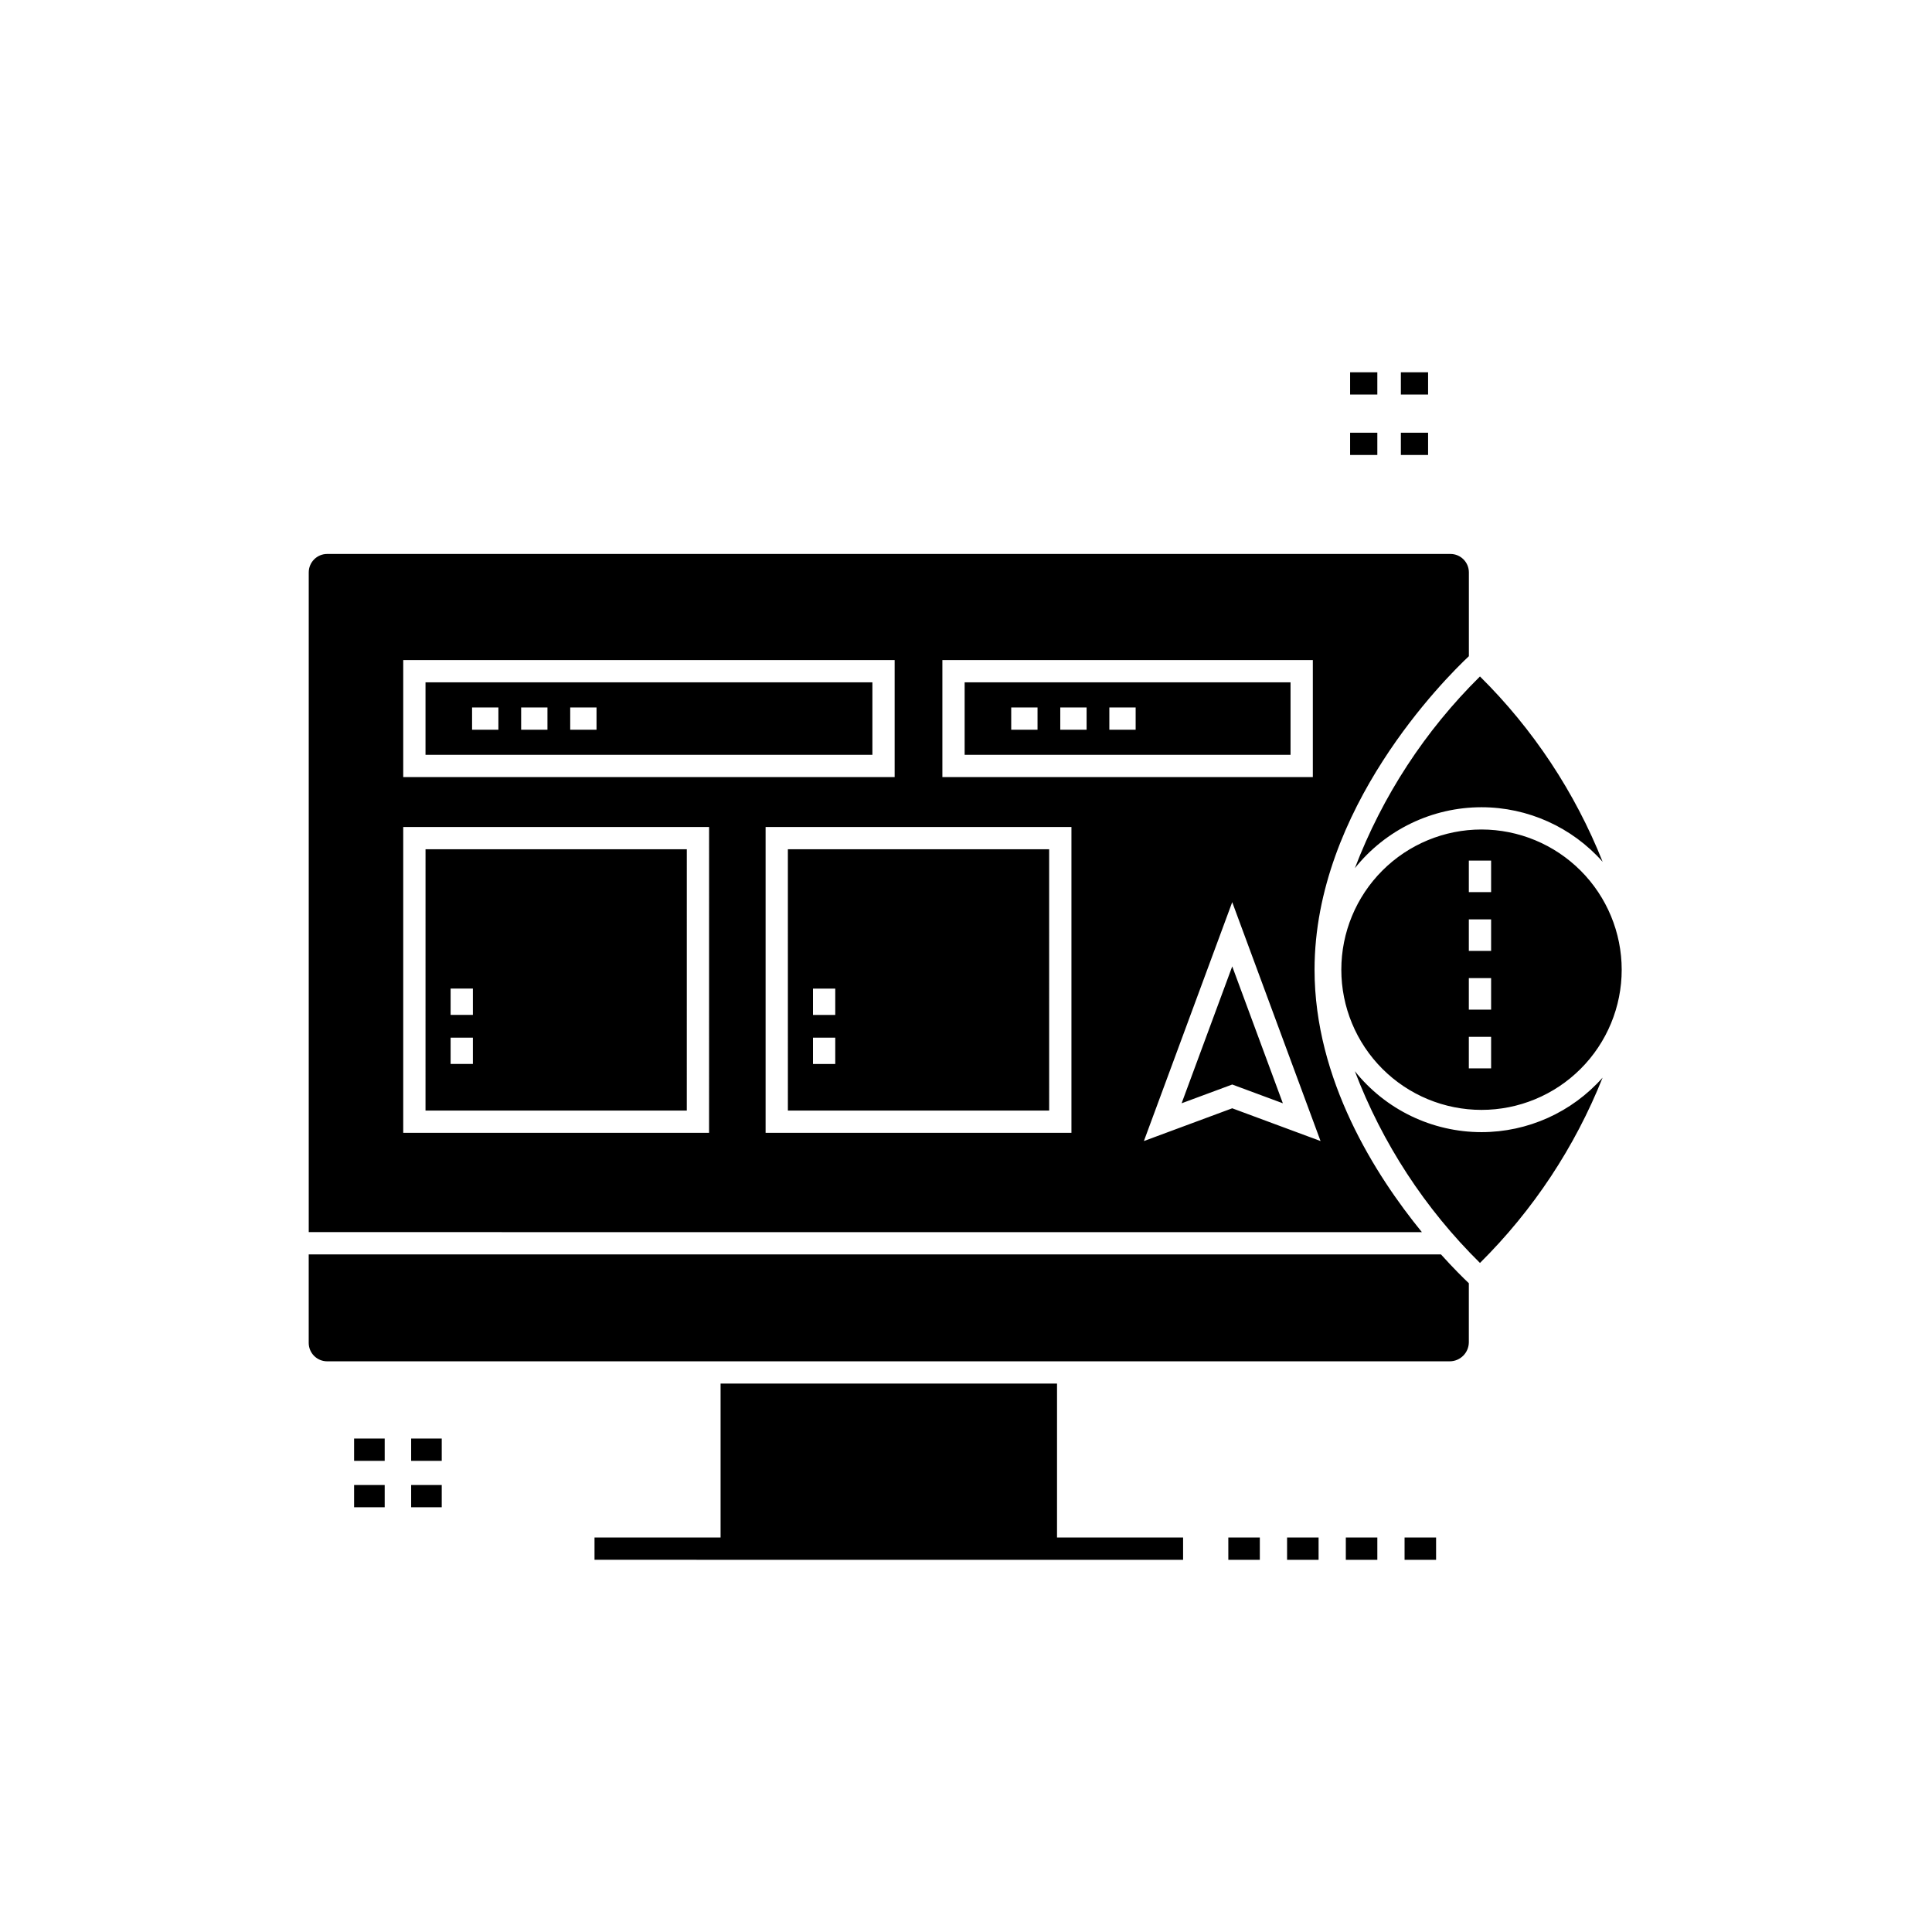 <?xml version="1.0" encoding="UTF-8"?>
<!-- Uploaded to: SVG Repo, www.svgrepo.com, Generator: SVG Repo Mixer Tools -->
<svg fill="#000000" width="800px" height="800px" version="1.1" viewBox="144 144 512 512" xmlns="http://www.w3.org/2000/svg">
 <path d="m252.96 537.54h8.105v5.902l-8.105 0.004zm-15.121 5.902h8.109v-5.902h-8.109zm15.121-12.309h8.105v-5.902h-8.105zm-15.121 0h8.109v-5.902h-8.109zm284.62-272.46h-7.215v5.902h7.215zm-13.453 0h-7.215v5.902h7.215zm13.453-16.02h-7.215v5.902h7.215zm-13.453 0h-7.215v5.902h7.215zm7.219 314.71h8.352v-5.902h-8.352zm-15.57 0h8.352v-5.902h-8.352zm-15.57 0h8.352v-5.902h-8.352zm-15.566 0h8.348v-5.902l-8.352-0.004zm1.035-157.26-13.414 36.277 13.414-4.973 13.414 4.973zm50.266 70.426-295-0.004v-174.84c0.004-2.695 2.188-4.879 4.883-4.883h297.68c2.695 0.004 4.879 2.188 4.883 4.883v22.215c-6.344 5.965-40.898 40.418-40.898 83.082 0 29.191 16.188 54.523 28.449 69.547zm-127.08-120.59h98.172v-31.012h-98.172zm-142.88 0h130.23v-31.012h-130.23zm81.055 13.223h-81.055v81.051h81.051zm96.027 0h-81.051v81.051h81.051zm42.609 74.547 23.41 8.68-23.41-63.309-23.41 63.309zm-48.512 0.602h-69.242l-0.004-69.246h69.242zm-56.688-19.32h-5.902v6.973h5.902zm0-13h-5.902v6.973h5.902zm58.773 104.67h-89.164v40.797h-33.41v5.902l155.98 0.004v-5.902l-33.41-0.004zm-167.36-185.83h118.43v19.203l-118.43 0.004zm38.348 12.555h6.973v-5.902h-6.973zm-13.004 0h6.973v-5.902h-6.973zm-13.004 0h6.977v-5.902h-6.977zm56.902 100.92h-69.242l0.004-69.242h69.242zm-56.688-19.32h-5.902v6.973h5.902zm0-13h-5.902v6.973h5.902zm130.32-81.156h86.367v19.203l-86.367 0.004zm38.348 12.555h6.973v-5.902h-6.973zm-13.004 0h6.977v-5.902h-6.977zm-13 0h6.973v-5.902h-6.973zm113.89 139.05h-300.06v23.445c0.004 2.695 2.188 4.879 4.883 4.883h297.49c2.797-0.004 5.066-2.269 5.07-5.066v-15.633c-1.363-1.285-4.031-3.91-7.383-7.629zm10.742-118.51c12.277 0.008 23.965 5.273 32.105 14.465-7.34-18.434-18.41-35.16-32.512-49.121-14.555 14.371-25.855 31.695-33.152 50.805 8.152-10.203 20.5-16.145 33.559-16.148zm0 86.109v-0.004c-13.066-0.004-25.418-5.949-33.57-16.16 7.285 19.121 18.594 36.457 33.164 50.824 14.086-13.969 25.145-30.684 32.496-49.109-8.141 9.184-19.82 14.441-32.09 14.445zm37.152-43.051c0 9.852-3.914 19.301-10.883 26.27-6.965 6.965-16.414 10.879-26.27 10.879-9.852 0-19.301-3.914-26.27-10.883-6.965-6.965-10.879-16.414-10.879-26.27 0-9.852 3.914-19.301 10.879-26.27 6.969-6.969 16.418-10.883 26.27-10.883 9.852 0.012 19.293 3.93 26.262 10.895 6.965 6.965 10.883 16.41 10.891 26.262zm-34.609 17.797h-5.902v8.355h5.902zm0-15.566h-5.902v8.348h5.902zm0-15.566h-5.902v8.348h5.902zm0-15.574h-5.902v8.355h5.902z"/>
</svg>